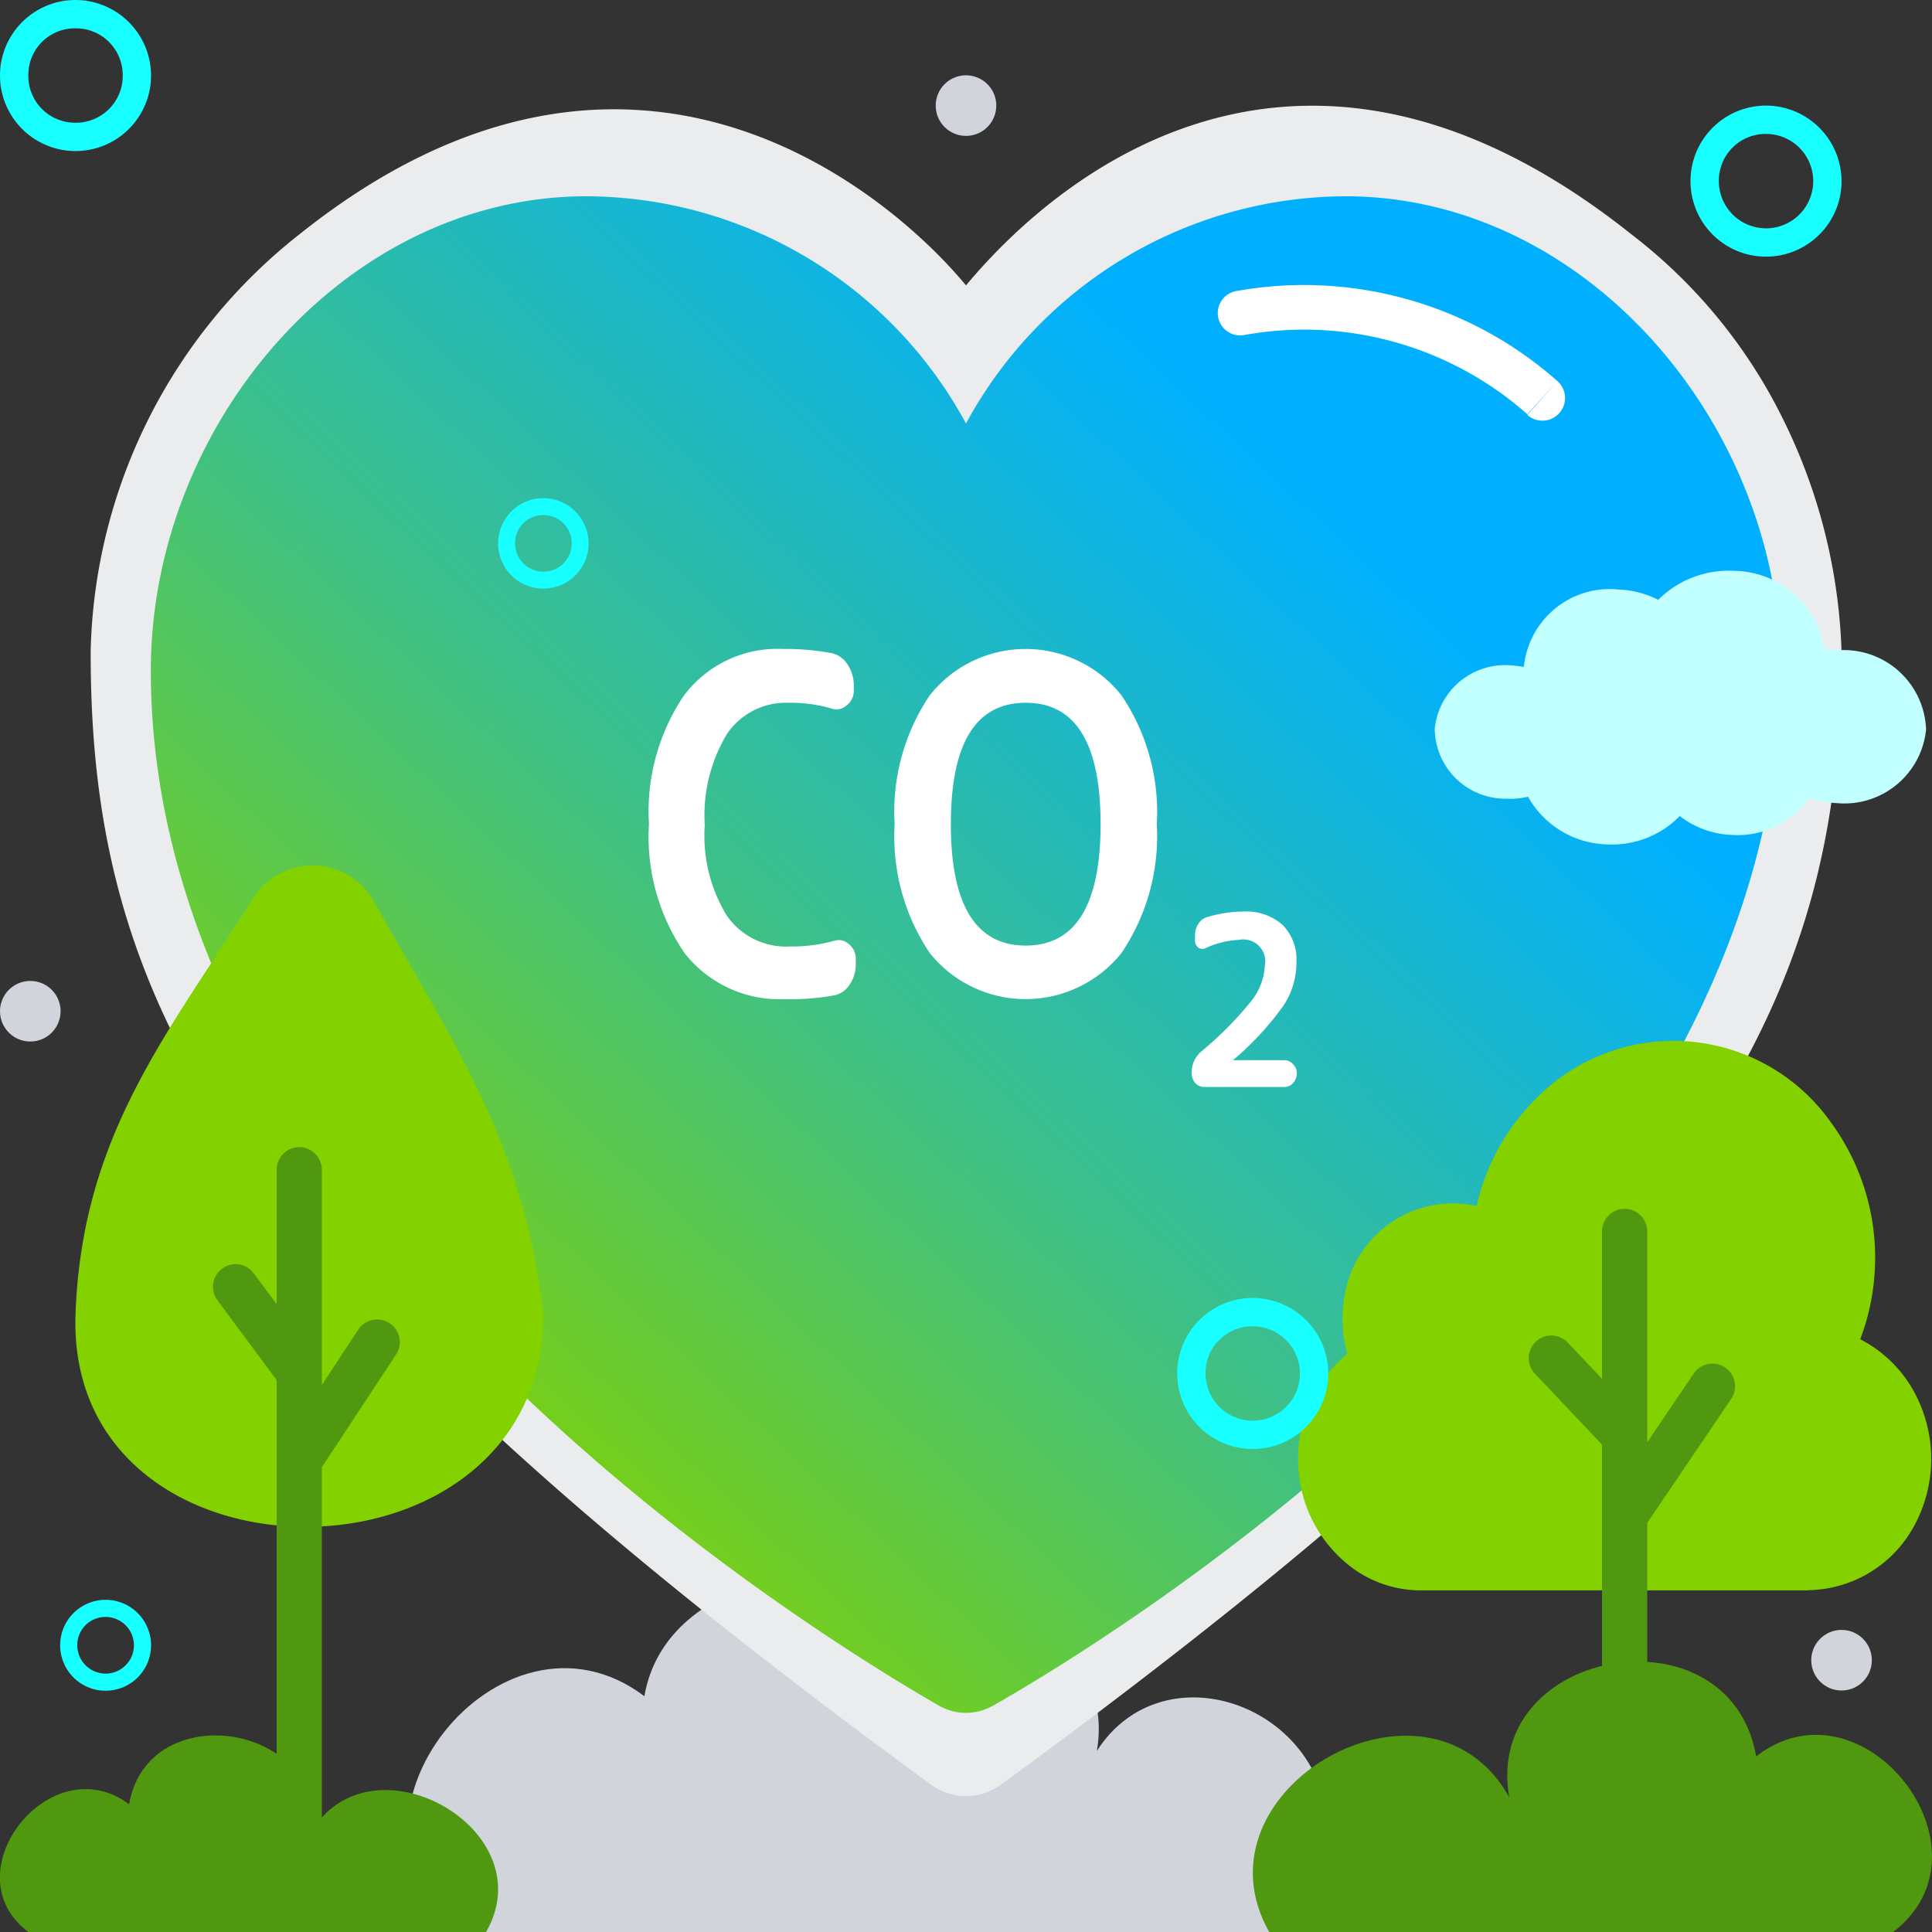 <svg id="Livello_1" data-name="Livello 1" xmlns="http://www.w3.org/2000/svg" xmlns:xlink="http://www.w3.org/1999/xlink" width="88" height="88" viewBox="0 0 88 88"><rect x="0" y="0" width="88" height="88" fill="#333333" stroke="none"/><defs><style>.cls-1,.cls-8,.cls-9{fill:none;}.cls-2{clip-path:url(#clip-path);}.cls-3{fill:#d1d5db;}.cls-4{fill:#ebecee;}.cls-5{fill:url(#Sfumatura_senza_nome_3);}.cls-6{fill:#fff;}.cls-7{fill:#83d200;}.cls-8,.cls-9{stroke:#4f9810;stroke-linecap:round;stroke-width:2.06px;}.cls-8{stroke-linejoin:round;}.cls-10{fill:#4f9810;}.cls-11{fill:#18ffff;}.cls-12{fill:#c2ffff;}</style><clipPath id="clip-path"><rect class="cls-1" width="88" height="88"/></clipPath><linearGradient id="Sfumatura_senza_nome_3" x1="73.66" y1="87.49" x2="4.38" y2="13.41" gradientTransform="matrix(1, 0, 0, -1, 0, 89.45)" gradientUnits="userSpaceOnUse"><stop offset="0.24" stop-color="#00b0ff"/><stop offset="0.55" stop-color="#3dc088"/><stop offset="0.84" stop-color="#83d200"/></linearGradient></defs><g class="cls-2"><path class="cls-3" d="M59.19,88H20.94c-6.56-5,1.85-15.69,8.41-10.74,1.59-9.17,22.21-6.68,20.61,2.49C53.71,73.91,64.15,79.33,59.19,88Z"/><path class="cls-4" d="M42.41,81.29a2.69,2.69,0,0,0,3.18,0C77.73,57.8,83.88,45.75,83.88,29.67A25.69,25.69,0,0,0,81.17,19a23.88,23.88,0,0,0-6.84-8.31C59.54-1.11,48.47,7.63,44,13c-3.13-3.8-15-14.57-30.32-2.36a24.87,24.87,0,0,0-9.55,19C4.11,45.75,10.28,57.8,42.41,81.29Z"/><path class="cls-5" d="M61.28,8.94A19.74,19.74,0,0,0,44,19.29,19.74,19.74,0,0,0,26.72,8.94c-11,0-19.85,10.4-19.85,21.61,0,25.07,29.41,43.4,35.88,47.13a2.48,2.48,0,0,0,2.5,0C51.72,74,81.12,55.62,81.12,30.55,81.12,19.34,72.24,8.94,61.28,8.94Z"/><path class="cls-6" d="M69.57,18.9a1,1,0,0,0,1.37-1.54ZM56.3,13.26a1,1,0,0,0,.37,2Zm14.64,4.1a17.42,17.42,0,0,0-14.64-4.1l.37,2a15.34,15.34,0,0,1,12.9,3.61Z"/><path class="cls-7" d="M24.75,59.87c0,12.9-21.75,12.9-21.31,0,.29-8.15,4.16-12.71,8.12-19A3.2,3.2,0,0,1,17,41C20.48,47.28,23.85,51.89,24.75,59.87Z"/><path class="cls-8" d="M13.63,53.28v9.24m0,22.73V66.52m0,0,3.55-5.39m-3.55,5.39v-4m0,0-2.9-3.91"/><path class="cls-7" d="M82.38,72.43a5.58,5.58,0,0,0,4.77-2.86,6.38,6.38,0,0,0,.09-6.07A5.86,5.86,0,0,0,84.73,61a10.45,10.45,0,0,0-1.35-9.9A8.78,8.78,0,0,0,70,50a10,10,0,0,0-2.74,4.93,5,5,0,0,0-6,4,5.86,5.86,0,0,0,.11,2.73,6.22,6.22,0,0,0-2.21,5.45,6.11,6.11,0,0,0,2.7,4.49,5.3,5.3,0,0,0,2.86.84H82.38Z"/><path class="cls-9" d="M74,56.09v9.3m0,19.86V69.05m0,0,4-5.91m-4,5.91V65.39m-3.34-3.53L74,65.39"/><path class="cls-10" d="M57.81,88H86.23c4.88-3.72-1.37-11.77-6.24-8-1.19-6.88-12.43-5-11.25,1.85C65.06,75.3,54.13,81.49,57.81,88Z"/><path class="cls-10" d="M22.14,88H1.29c-3.57-2.68,1-8.5,4.59-5.82.87-5,9.11-3.62,8.24,1.35C16.82,78.83,24.84,83.3,22.14,88Z"/><path class="cls-11" d="M80.44,6.1a2.15,2.15,0,1,1-2.15,2.15A2.13,2.13,0,0,1,80.44,6.1Zm0-1.29a3.44,3.44,0,1,0,3.44,3.44A3.45,3.45,0,0,0,80.44,4.81Z"/><path class="cls-11" d="M3.44,1.29A2.13,2.13,0,0,1,5.59,3.44,2.13,2.13,0,0,1,3.44,5.59,2.13,2.13,0,0,1,1.29,3.44,2.12,2.12,0,0,1,3.44,1.29ZM3.44,0A3.44,3.44,0,1,0,6.88,3.44,3.45,3.45,0,0,0,3.44,0Z"/><path class="cls-11" d="M57.06,60.41a2.15,2.15,0,1,1-2.15,2.15A2.13,2.13,0,0,1,57.06,60.41Zm0-1.29a3.44,3.44,0,1,0,3.44,3.44A3.45,3.45,0,0,0,57.06,59.12Z"/><path class="cls-11" d="M24.75,23.46a1.29,1.29,0,1,1-1.29,1.29A1.28,1.28,0,0,1,24.75,23.46Zm0-.77a2.06,2.06,0,1,0,2.06,2.06A2.07,2.07,0,0,0,24.75,22.69Z"/><path class="cls-11" d="M4.81,73.65a1.29,1.29,0,1,1-1.29,1.29A1.28,1.28,0,0,1,4.81,73.65Zm0-.78a2.07,2.07,0,1,0,2.07,2.07A2.07,2.07,0,0,0,4.81,72.87Z"/><circle class="cls-3" cx="44" cy="4.81" r="1.38"/><circle class="cls-3" cx="83.88" cy="75.62" r="1.38"/><circle class="cls-3" cx="1.38" cy="46.06" r="1.38"/><path class="cls-12" d="M83.93,29.61a5.39,5.39,0,0,0-.81,0A4.25,4.25,0,0,0,79,26a4.56,4.56,0,0,0-3.47,1.32,4.38,4.38,0,0,0-1.82-.47,3.93,3.93,0,0,0-4.3,3.53v0a5.17,5.17,0,0,0-.55-.07,3.22,3.22,0,0,0-3.51,2.88,3.22,3.22,0,0,0,3.25,3.19,3.47,3.47,0,0,0,1-.09,4.25,4.25,0,0,0,3.58,2.17,4.31,4.31,0,0,0,3.33-1.29,4.13,4.13,0,0,0,2.37.86,4,4,0,0,0,3.54-1.69,4.13,4.13,0,0,0,1.23.24,3.74,3.74,0,0,0,4.08-3.35A3.75,3.75,0,0,0,83.93,29.61Z"/><path class="cls-6" d="M35.71,45.51a5.49,5.49,0,0,1-4.5-2.06,9.32,9.32,0,0,1-1.65-5.91,9.42,9.42,0,0,1,1.6-5.87,5.32,5.32,0,0,1,4.5-2.11,11.47,11.47,0,0,1,2.22.19,1.14,1.14,0,0,1,.72.51,1.72,1.72,0,0,1,.29,1v.17a.83.83,0,0,1-.33.7.67.67,0,0,1-.66.15,6.7,6.7,0,0,0-2-.27,3.24,3.24,0,0,0-2.8,1.44,7.2,7.2,0,0,0-1,4.13,7,7,0,0,0,1,4.12A3.29,3.29,0,0,0,36,43.11a7.1,7.1,0,0,0,2-.26.67.67,0,0,1,.66.15.84.84,0,0,1,.32.7v.15a1.67,1.67,0,0,1-.28,1,1.09,1.09,0,0,1-.72.49A11.34,11.34,0,0,1,35.71,45.51Z"/><path class="cls-6" d="M50.13,37.54q0-5.53-3.41-5.53t-3.41,5.53c0,3.68,1.14,5.53,3.41,5.53S50.13,41.22,50.13,37.54Zm.95,5.87a5.59,5.59,0,0,1-8.73,0,9.5,9.5,0,0,1-1.6-5.87,9.48,9.48,0,0,1,1.6-5.87,5.57,5.57,0,0,1,8.73,0,9.48,9.48,0,0,1,1.61,5.87A9.5,9.5,0,0,1,51.08,43.41Z"/><path class="cls-6" d="M59.05,43.82a3.54,3.54,0,0,1-.6,2,13.54,13.54,0,0,1-2.29,2.47s0,0,0,0H58.5a.51.51,0,0,1,.4.19.57.57,0,0,1,.17.42.65.65,0,0,1-.17.43.53.53,0,0,1-.4.18H54.84a.55.55,0,0,1-.4-.18.69.69,0,0,1-.16-.43,1.24,1.24,0,0,1,.43-1A16.32,16.32,0,0,0,57,45.59,2.82,2.82,0,0,0,57.61,44a1,1,0,0,0-1.18-1.19,4,4,0,0,0-1.48.36.34.34,0,0,1-.36,0,.4.4,0,0,1-.16-.32V42.6a1,1,0,0,1,.14-.5.71.71,0,0,1,.39-.32,5.8,5.8,0,0,1,1.67-.26,2.49,2.49,0,0,1,1.79.61,2.22,2.22,0,0,1,.63,1.69Z"/></g></svg>